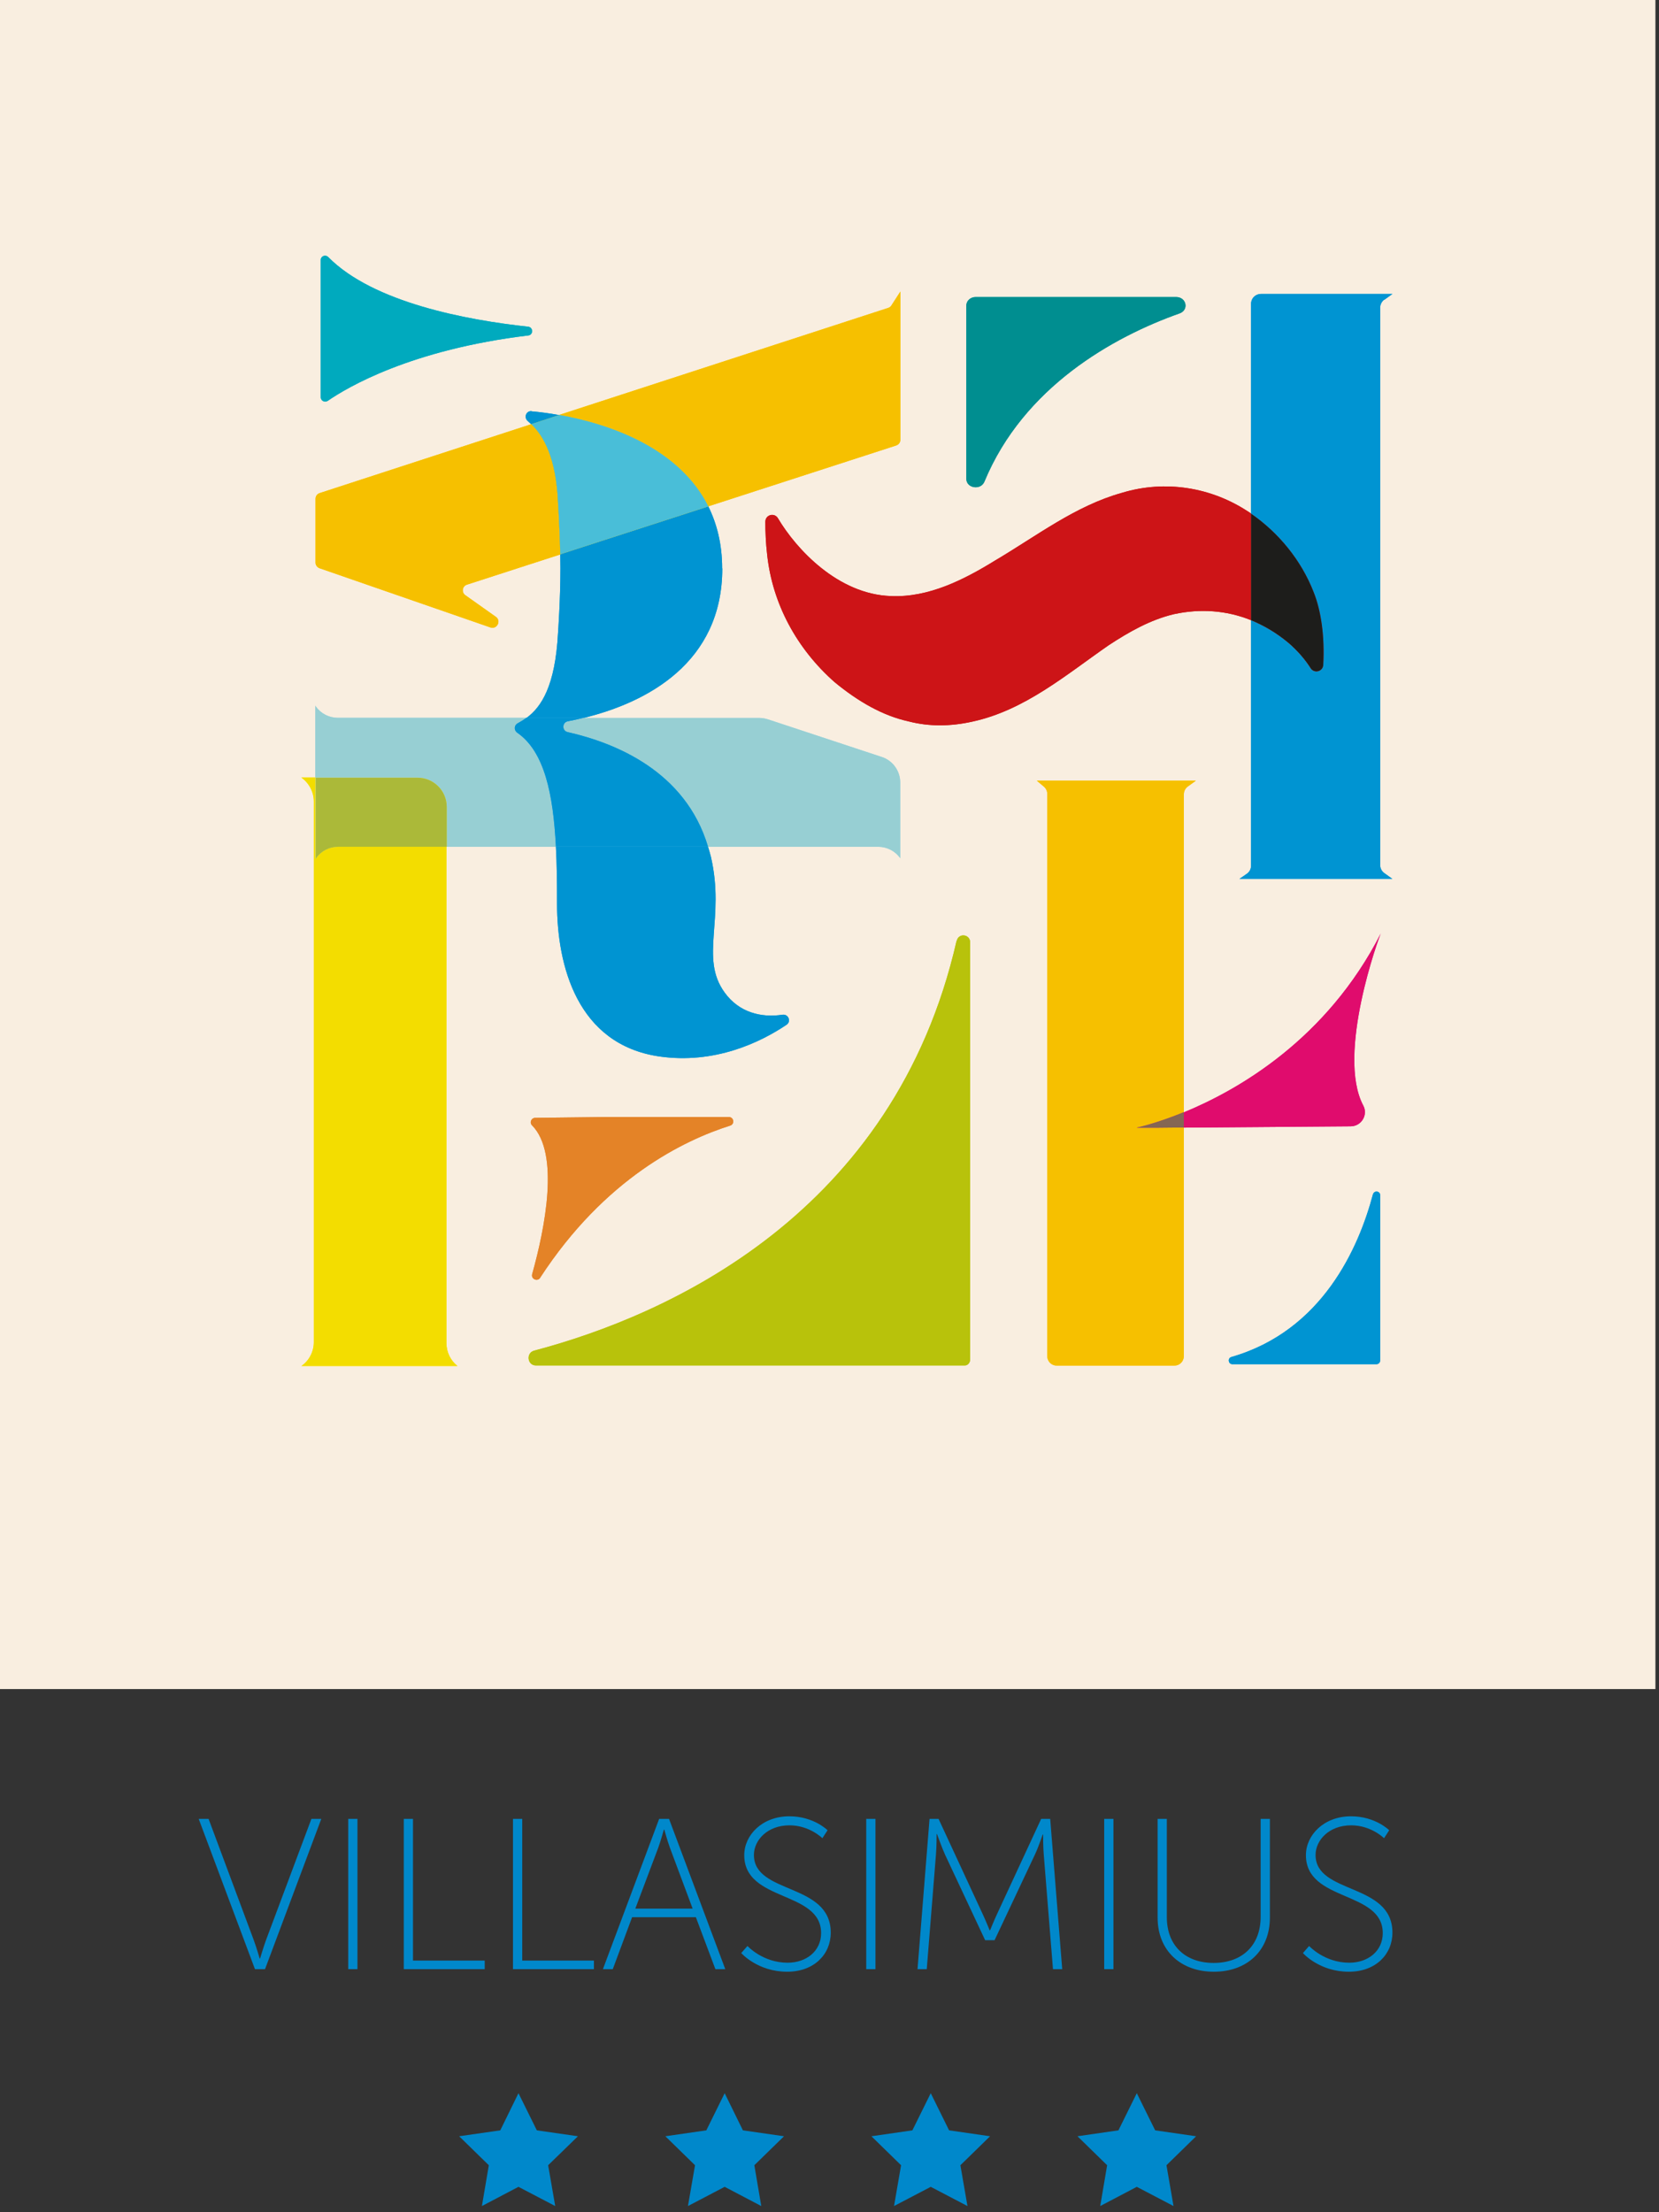 <svg width="69" height="92" viewBox="0 0 69 92" fill="none" xmlns="http://www.w3.org/2000/svg">
<rect x="0" y="0" width="69" height="92" fill="#333333" stroke="none"/>
<path d="M21.564 87.05L22.328 88.595L24.037 88.841L22.798 90.046L23.092 91.743L21.564 90.944L20.043 91.743L20.331 90.046L19.097 88.841L20.807 88.595L21.564 87.05Z" fill="#0088CB"/>
<path d="M30.14 87.05L30.898 88.595L32.608 88.841L31.374 90.046L31.662 91.743L30.14 90.944L28.613 91.743L28.907 90.046L27.673 88.841L29.377 88.595L30.14 87.05Z" fill="#0088CB"/>
<path d="M47.281 87.05L48.045 88.595L49.748 88.841L48.515 90.046L48.808 91.743L47.281 90.944L45.76 91.743L46.047 90.046L44.814 88.841L46.517 88.595L47.281 87.05Z" fill="#0088CB"/>
<path d="M38.711 87.05L39.474 88.595L41.178 88.841L39.944 90.046L40.238 91.743L38.711 90.944L37.184 91.743L37.477 90.046L36.244 88.841L37.947 88.595L38.711 87.05Z" fill="#0088CB"/>
<path d="M54.19 81.222L54.448 80.928C54.448 80.928 55.082 81.624 56.118 81.624C56.895 81.624 57.511 81.142 57.511 80.392C57.511 78.615 54.315 79.106 54.315 77.151C54.315 76.321 55.056 75.535 56.19 75.535C57.207 75.535 57.779 76.115 57.779 76.115L57.565 76.446C57.565 76.446 57.029 75.91 56.198 75.91C55.27 75.91 54.716 76.535 54.716 77.142C54.716 78.794 57.913 78.285 57.913 80.374C57.913 81.276 57.216 81.999 56.1 81.999C54.868 81.999 54.19 81.222 54.19 81.222Z" fill="#0088CB"/>
<path d="M48.147 79.749V75.642H48.53V79.731C48.53 80.91 49.298 81.633 50.477 81.633C51.656 81.633 52.432 80.91 52.432 79.714V75.642H52.816V79.749C52.816 81.124 51.861 81.999 50.486 81.999C49.111 81.999 48.147 81.124 48.147 79.749Z" fill="#0088CB"/>
<path d="M45.925 81.892V75.642H46.309V81.892H45.925Z" fill="#0088CB"/>
<path d="M38.161 81.892L38.661 75.642H39.036L40.857 79.571C41 79.874 41.161 80.276 41.161 80.276H41.179C41.179 80.276 41.339 79.874 41.482 79.571L43.304 75.642H43.679L44.179 81.892H43.795L43.411 77.124C43.384 76.821 43.384 76.294 43.384 76.294H43.366C43.366 76.294 43.188 76.821 43.045 77.124L41.366 80.687H40.973L39.303 77.124C39.17 76.83 38.973 76.276 38.973 76.276H38.955C38.955 76.276 38.955 76.821 38.928 77.124L38.545 81.892H38.161Z" fill="#0088CB"/>
<path d="M36.028 81.892V75.642H36.412V81.892H36.028Z" fill="#0088CB"/>
<path d="M30.829 81.222L31.088 80.928C31.088 80.928 31.722 81.624 32.758 81.624C33.535 81.624 34.151 81.142 34.151 80.392C34.151 78.615 30.954 79.106 30.954 77.151C30.954 76.321 31.695 75.535 32.829 75.535C33.847 75.535 34.419 76.115 34.419 76.115L34.204 76.446C34.204 76.446 33.669 75.91 32.838 75.91C31.91 75.91 31.356 76.535 31.356 77.142C31.356 78.794 34.552 78.285 34.552 80.374C34.552 81.276 33.856 81.999 32.74 81.999C31.508 81.999 30.829 81.222 30.829 81.222Z" fill="#0088CB"/>
<path d="M29.754 81.892L28.942 79.731H26.29L25.486 81.892H25.076L27.415 75.642H27.826L30.165 81.892H29.754ZM27.629 76.088H27.611C27.611 76.088 27.477 76.571 27.379 76.838L26.424 79.374H28.808L27.861 76.838C27.763 76.571 27.629 76.088 27.629 76.088Z" fill="#0088CB"/>
<path d="M21.336 81.892V75.642H21.72V81.535H24.702V81.892H21.336Z" fill="#0088CB"/>
<path d="M16.794 81.892V75.642H17.177V81.535H20.16V81.892H16.794Z" fill="#0088CB"/>
<path d="M14.483 81.892V75.642H14.867V81.892H14.483Z" fill="#0088CB"/>
<path d="M10.604 81.892L8.264 75.642H8.675L10.559 80.696C10.666 80.99 10.8 81.446 10.8 81.446H10.818C10.818 81.446 10.952 80.99 11.059 80.696L12.952 75.642H13.363L11.023 81.892H10.604Z" fill="#0088CB"/>
<path d="M0 0V70.244H68.851V0H0Z" fill="#F9EEE0"/>
<g style="mix-blend-mode:luminosity">
<path d="M23.608 30.452C25.576 30.898 28.508 32.061 29.447 35.216H36.526C36.89 35.216 37.236 35.392 37.442 35.692V32.543C37.442 32.061 37.131 31.627 36.673 31.48L31.944 29.917C31.832 29.882 31.709 29.858 31.591 29.858H24.302C24.067 29.917 23.837 29.97 23.614 30.011C23.368 30.058 23.362 30.405 23.608 30.458V30.452Z" fill="#A5D8E7"/>
</g>
<path d="M23.608 30.452C25.576 30.898 28.508 32.061 29.447 35.216H36.526C36.89 35.216 37.236 35.392 37.442 35.692V32.543C37.442 32.061 37.131 31.627 36.673 31.48L31.944 29.917C31.832 29.882 31.709 29.858 31.591 29.858H24.302C24.067 29.917 23.837 29.97 23.614 30.011C23.368 30.058 23.362 30.405 23.608 30.458V30.452Z" fill="#97CFD3"/>
<g style="mix-blend-mode:luminosity">
<path d="M18.574 33.559V35.216H23.121C23.009 33.025 22.645 31.268 21.517 30.481C21.376 30.381 21.376 30.17 21.529 30.087C21.652 30.023 21.776 29.947 21.899 29.852H14.051C13.693 29.852 13.352 29.682 13.141 29.388L13.111 29.347V32.343H17.347C18.022 32.343 18.563 32.889 18.563 33.559H18.574Z" fill="#A5D8E7"/>
</g>
<path d="M18.574 33.559V35.216H23.121C23.009 33.025 22.645 31.268 21.517 30.481C21.376 30.381 21.376 30.17 21.529 30.087C21.652 30.023 21.776 29.947 21.899 29.852H14.051C13.693 29.852 13.352 29.682 13.141 29.388L13.111 29.347V32.343H17.347C18.022 32.343 18.563 32.889 18.563 33.559H18.574Z" fill="#97CFD3"/>
<g style="mix-blend-mode:luminosity">
<path d="M47.287 46.899C47.287 46.899 48.069 46.735 49.238 46.259V33.031C49.238 32.907 49.296 32.79 49.396 32.713L49.737 32.467H43.123L43.416 32.713C43.504 32.79 43.557 32.895 43.557 33.013V56.398C43.557 56.615 43.733 56.792 43.951 56.792H48.844C49.061 56.792 49.238 56.615 49.238 56.398V46.888L48.104 46.899H47.287Z" fill="#FFCF00"/>
</g>
<path d="M47.287 46.899C47.287 46.899 48.069 46.735 49.238 46.259V33.031C49.238 32.907 49.296 32.79 49.396 32.713L49.737 32.467H43.123L43.416 32.713C43.504 32.79 43.557 32.895 43.557 33.013V56.398C43.557 56.615 43.733 56.792 43.951 56.792H48.844C49.061 56.792 49.238 56.615 49.238 56.398V46.888L48.104 46.899H47.287Z" fill="#F6C000"/>
<path d="M57.579 12.465L57.913 12.224H52.445C52.215 12.224 52.033 12.406 52.033 12.635V21.37C53.179 22.157 54.125 23.315 54.636 24.631C54.947 25.406 55.1 26.475 55.035 27.662C55.017 27.938 54.659 28.026 54.512 27.797C54.307 27.474 54.001 27.098 53.572 26.728C53.079 26.316 52.568 26.017 52.033 25.799V36.003C52.033 36.138 51.969 36.261 51.857 36.338L51.552 36.549H57.908L57.573 36.308C57.467 36.232 57.403 36.109 57.403 35.974V12.794C57.403 12.665 57.467 12.541 57.573 12.459L57.579 12.465Z" fill="#009BDD"/>
<path d="M57.579 12.465L57.913 12.224H52.445C52.215 12.224 52.033 12.406 52.033 12.635V21.37C53.179 22.157 54.125 23.315 54.636 24.631C54.947 25.406 55.1 26.475 55.035 27.662C55.017 27.938 54.659 28.026 54.512 27.797C54.307 27.474 54.001 27.098 53.572 26.728C53.079 26.316 52.568 26.017 52.033 25.799V36.003C52.033 36.138 51.969 36.261 51.857 36.338L51.552 36.549H57.908L57.573 36.308C57.467 36.232 57.403 36.109 57.403 35.974V12.794C57.403 12.665 57.467 12.541 57.573 12.459L57.579 12.465Z" fill="#0094D2"/>
<g style="mix-blend-mode:multiply">
<path d="M51.939 21.294C50.389 20.26 48.462 19.949 46.664 20.495C44.726 21.035 43.111 22.293 41.389 23.309C40.103 24.102 38.623 24.86 37.048 24.789C34.851 24.713 33.118 22.839 32.355 21.552C32.208 21.306 31.832 21.405 31.832 21.699C31.832 22.122 31.85 22.575 31.908 23.074C32.126 25.095 33.124 26.968 34.716 28.372C35.703 29.183 36.719 29.765 37.788 30C38.646 30.223 39.539 30.211 40.438 30.011C42.617 29.541 44.332 28.067 46.112 26.833C46.946 26.287 47.833 25.776 48.826 25.541C49.913 25.306 51.005 25.377 52.039 25.794V21.364C52.01 21.341 51.975 21.317 51.945 21.294H51.939Z" fill="#D0191A"/>
</g>
<path d="M51.939 21.294C50.389 20.26 48.462 19.949 46.664 20.495C44.726 21.035 43.111 22.293 41.389 23.309C40.103 24.102 38.623 24.86 37.048 24.789C34.851 24.713 33.118 22.839 32.355 21.552C32.208 21.306 31.832 21.405 31.832 21.699C31.832 22.122 31.85 22.575 31.908 23.074C32.126 25.095 33.124 26.968 34.716 28.372C35.703 29.183 36.719 29.765 37.788 30C38.646 30.223 39.539 30.211 40.438 30.011C42.617 29.541 44.332 28.067 46.112 26.833C46.946 26.287 47.833 25.776 48.826 25.541C49.913 25.306 51.005 25.377 52.039 25.794V21.364C52.01 21.341 51.975 21.317 51.945 21.294H51.939Z" fill="#CD1417"/>
<path d="M54.513 27.791C54.66 28.02 55.018 27.932 55.035 27.656C55.1 26.469 54.947 25.4 54.636 24.625C54.125 23.309 53.179 22.152 52.034 21.364V25.794C52.562 26.011 53.079 26.311 53.573 26.722C54.007 27.092 54.307 27.468 54.513 27.791Z" fill="#009BDD"/>
<g style="mix-blend-mode:multiply">
<path d="M54.513 27.791C54.66 28.02 55.018 27.932 55.035 27.656C55.1 26.469 54.947 25.4 54.636 24.625C54.125 23.309 53.179 22.152 52.034 21.364V25.794C52.562 26.011 53.079 26.311 53.573 26.722C54.007 27.092 54.307 27.468 54.513 27.791Z" fill="#D0191A"/>
</g>
<path d="M54.513 27.791C54.66 28.02 55.018 27.932 55.035 27.656C55.1 26.469 54.947 25.4 54.636 24.625C54.125 23.309 53.179 22.152 52.034 21.364V25.794C52.562 26.011 53.079 26.311 53.573 26.722C54.007 27.092 54.307 27.468 54.513 27.791Z" fill="#1D1D1B"/>
<g style="mix-blend-mode:multiply">
<path d="M18.574 35.21H14.057C13.698 35.21 13.357 35.38 13.146 35.674L13.117 35.715V32.337H12.535C12.858 32.567 13.052 32.937 13.052 33.336V55.817C13.052 56.21 12.858 56.586 12.535 56.809H19.026C18.738 56.58 18.568 56.228 18.568 55.858V35.21H18.574Z" fill="#FCE600"/>
</g>
<path d="M18.574 35.21H14.057C13.698 35.21 13.357 35.38 13.146 35.674L13.117 35.715V32.337H12.535C12.858 32.567 13.052 32.937 13.052 33.336V55.817C13.052 56.21 12.858 56.586 12.535 56.809H19.026C18.738 56.58 18.568 56.228 18.568 55.858V35.21H18.574Z" fill="#F3DD00"/>
<g style="mix-blend-mode:luminosity">
<path d="M13.152 35.68C13.363 35.386 13.704 35.216 14.062 35.216H18.58V33.559C18.58 32.884 18.033 32.343 17.364 32.343H13.128V35.721L13.158 35.68H13.152Z" fill="#A5D8E7"/>
</g>
<g style="mix-blend-mode:multiply">
<path d="M13.152 35.68C13.363 35.386 13.704 35.216 14.062 35.216H18.58V33.559C18.58 32.884 18.033 32.343 17.364 32.343H13.128V35.721L13.158 35.68H13.152Z" fill="#FCE600"/>
</g>
<path d="M13.152 35.68C13.363 35.386 13.704 35.216 14.062 35.216H18.58V33.559C18.58 32.884 18.033 32.343 17.364 32.343H13.128V35.721L13.158 35.68H13.152Z" fill="#ABB939"/>
<path d="M23.168 37.571C23.168 40.162 24.008 43.428 27.409 43.933C29.718 44.268 31.621 43.352 32.714 42.617C32.919 42.476 32.79 42.165 32.543 42.2C31.656 42.335 30.734 42.106 30.135 41.272C29.089 39.827 30.17 38.212 29.565 35.621C29.53 35.48 29.489 35.351 29.448 35.216H23.121C23.162 35.956 23.168 36.749 23.168 37.571Z" fill="#009BDD"/>
<path d="M23.168 37.571C23.168 40.162 24.008 43.428 27.409 43.933C29.718 44.268 31.621 43.352 32.714 42.617C32.919 42.476 32.79 42.165 32.543 42.2C31.656 42.335 30.734 42.106 30.135 41.272C29.089 39.827 30.17 38.212 29.565 35.621C29.53 35.48 29.489 35.351 29.448 35.216H23.121C23.162 35.956 23.168 36.749 23.168 37.571Z" fill="#0094D2"/>
<path d="M30.035 23.638C30.035 22.633 29.817 21.782 29.459 21.059L23.303 23.05C23.303 23.25 23.309 23.444 23.309 23.638C23.309 24.948 23.209 26.328 23.209 26.328C23.091 28.543 22.51 29.4 21.911 29.847H24.313C26.886 29.212 30.041 27.579 30.041 23.638H30.035Z" fill="#009BDD"/>
<path d="M30.035 23.638C30.035 22.633 29.817 21.782 29.459 21.059L23.303 23.05C23.303 23.25 23.309 23.444 23.309 23.638C23.309 24.948 23.209 26.328 23.209 26.328C23.091 28.543 22.51 29.4 21.911 29.847H24.313C26.886 29.212 30.041 27.579 30.041 23.638H30.035Z" fill="#0094D2"/>
<path d="M22.111 17.1C21.881 17.076 21.776 17.364 21.952 17.511C21.999 17.552 22.046 17.599 22.099 17.646L23.268 17.264C22.845 17.188 22.457 17.135 22.111 17.106V17.1Z" fill="#009BDD"/>
<path d="M22.111 17.1C21.881 17.076 21.776 17.364 21.952 17.511C21.999 17.552 22.046 17.599 22.099 17.646L23.268 17.264C22.845 17.188 22.457 17.135 22.111 17.106V17.1Z" fill="#0094D2"/>
<path d="M21.517 30.475C22.645 31.262 23.009 33.019 23.121 35.21H29.447C28.508 32.061 25.576 30.892 23.608 30.446C23.368 30.393 23.373 30.047 23.614 30C23.837 29.958 24.067 29.905 24.302 29.847H21.899C21.776 29.941 21.646 30.017 21.529 30.082C21.376 30.164 21.37 30.375 21.517 30.475Z" fill="#009BDD"/>
<path d="M21.517 30.475C22.645 31.262 23.009 33.019 23.121 35.21H29.447C28.508 32.061 25.576 30.892 23.608 30.446C23.368 30.393 23.373 30.047 23.614 30C23.837 29.958 24.067 29.905 24.302 29.847H21.899C21.776 29.941 21.646 30.017 21.529 30.082C21.376 30.164 21.37 30.375 21.517 30.475Z" fill="#0094D2"/>
<g style="mix-blend-mode:luminosity">
<path d="M22.469 53.132C25.154 49.008 28.449 47.416 30.37 46.811C30.57 46.747 30.523 46.453 30.311 46.453H25.183L22.258 46.488C22.099 46.488 22.011 46.682 22.128 46.8C23.291 47.974 22.663 51.094 22.134 52.985C22.075 53.191 22.352 53.314 22.469 53.138V53.132Z" fill="#ED8A3A"/>
</g>
<path d="M22.469 53.132C25.154 49.008 28.449 47.416 30.37 46.811C30.57 46.747 30.523 46.453 30.311 46.453H25.183L22.258 46.488C22.099 46.488 22.011 46.682 22.128 46.8C23.291 47.974 22.663 51.094 22.134 52.985C22.075 53.191 22.352 53.314 22.469 53.138V53.132Z" fill="#E48327"/>
<g style="mix-blend-mode:luminosity">
<path d="M49.231 46.259V46.894L56.174 46.841C56.615 46.841 56.908 46.371 56.703 45.983C55.563 43.845 57.373 38.911 57.431 38.817C55.181 43.228 51.487 45.337 49.225 46.265L49.231 46.259Z" fill="#E20F7E"/>
</g>
<path d="M49.231 46.259V46.894L56.174 46.841C56.615 46.841 56.908 46.371 56.703 45.983C55.563 43.845 57.373 38.911 57.431 38.817C55.181 43.228 51.487 45.337 49.225 46.265L49.231 46.259Z" fill="#E00C6D"/>
<g style="mix-blend-mode:luminosity">
<path d="M47.287 46.9H48.104L49.237 46.888V46.253C48.074 46.729 47.287 46.894 47.287 46.894V46.9Z" fill="#FFCF00"/>
</g>
<g style="mix-blend-mode:luminosity">
<path d="M47.287 46.9H48.104L49.237 46.888V46.253C48.074 46.729 47.287 46.894 47.287 46.894V46.9Z" fill="#E20F7E"/>
</g>
<path d="M47.287 46.9H48.104L49.237 46.888V46.253C48.074 46.729 47.287 46.894 47.287 46.894V46.9Z" fill="#856653"/>
<g style="mix-blend-mode:luminosity">
<path d="M39.786 39.122C37.201 50.483 27.785 54.7 22.216 56.169C21.869 56.263 21.928 56.786 22.293 56.786H40.127C40.25 56.786 40.35 56.674 40.35 56.533V39.193C40.35 38.846 39.868 38.787 39.792 39.128L39.786 39.122Z" fill="#BBCF12"/>
</g>
<path d="M39.786 39.122C37.201 50.483 27.785 54.7 22.216 56.169C21.869 56.263 21.928 56.786 22.293 56.786H40.127C40.25 56.786 40.35 56.674 40.35 56.533V39.193C40.35 38.846 39.868 38.787 39.792 39.128L39.786 39.122Z" fill="#B8C20B"/>
<path d="M40.943 20.031C42.571 16.095 46.301 14.01 49.056 13.035C49.461 12.894 49.349 12.353 48.915 12.353H40.579C40.362 12.353 40.191 12.512 40.191 12.706V19.913C40.191 20.307 40.791 20.401 40.943 20.031Z" fill="#009AA5"/>
<path d="M40.943 20.031C42.571 16.095 46.301 14.01 49.056 13.035C49.461 12.894 49.349 12.353 48.915 12.353H40.579C40.362 12.353 40.191 12.512 40.191 12.706V19.913C40.191 20.307 40.791 20.401 40.943 20.031Z" fill="#008E90"/>
<g style="mix-blend-mode:luminosity">
<path d="M13.622 16.677C14.445 16.107 17.094 14.539 21.97 13.951C22.187 13.928 22.181 13.611 21.97 13.587C19.414 13.311 15.525 12.588 13.652 10.691C13.534 10.574 13.34 10.65 13.34 10.814V16.518C13.34 16.665 13.505 16.753 13.628 16.671L13.622 16.677Z" fill="#00B4D3"/>
</g>
<path d="M13.622 16.677C14.445 16.107 17.094 14.539 21.97 13.951C22.187 13.928 22.181 13.611 21.97 13.587C19.414 13.311 15.525 12.588 13.652 10.691C13.534 10.574 13.34 10.65 13.34 10.814V16.518C13.34 16.665 13.505 16.753 13.628 16.671L13.622 16.677Z" fill="#00AABE"/>
<g style="mix-blend-mode:luminosity">
<path d="M57.103 49.666C56.516 51.881 55.006 55.341 51.217 56.433C51.047 56.48 51.082 56.733 51.258 56.733H57.25C57.332 56.733 57.403 56.662 57.403 56.58V49.707C57.403 49.525 57.15 49.496 57.103 49.672V49.666Z" fill="#009BDD"/>
</g>
<path d="M57.103 49.666C56.516 51.881 55.006 55.341 51.217 56.433C51.047 56.48 51.082 56.733 51.258 56.733H57.25C57.332 56.733 57.403 56.662 57.403 56.58V49.707C57.403 49.525 57.15 49.496 57.103 49.672V49.666Z" fill="#0094D2"/>
<g style="mix-blend-mode:luminosity">
<path d="M29.453 21.059L37.272 18.527C37.377 18.492 37.448 18.398 37.448 18.286V12.124L37.072 12.706C37.043 12.753 36.996 12.788 36.937 12.806L23.268 17.252C25.382 17.634 28.249 18.633 29.459 21.053L29.453 21.059Z" fill="#FFCF00"/>
</g>
<path d="M29.453 21.059L37.272 18.527C37.377 18.492 37.448 18.398 37.448 18.286V12.124L37.072 12.706C37.043 12.753 36.996 12.788 36.937 12.806L23.268 17.252C25.382 17.634 28.249 18.633 29.459 21.053L29.453 21.059Z" fill="#F6C000"/>
<g style="mix-blend-mode:luminosity">
<path d="M22.099 17.64L13.293 20.507C13.188 20.542 13.123 20.636 13.123 20.748V23.397C13.123 23.503 13.194 23.597 13.293 23.632L20.395 26.093C20.671 26.187 20.859 25.817 20.624 25.653L19.356 24.754C19.185 24.636 19.226 24.372 19.426 24.313L23.309 23.056C23.285 21.952 23.215 20.889 23.215 20.889C23.133 19.05 22.628 18.14 22.105 17.646L22.099 17.64Z" fill="#FFCF00"/>
</g>
<path d="M22.099 17.64L13.293 20.507C13.188 20.542 13.123 20.636 13.123 20.748V23.397C13.123 23.503 13.194 23.597 13.293 23.632L20.395 26.093C20.671 26.187 20.859 25.817 20.624 25.653L19.356 24.754C19.185 24.636 19.226 24.372 19.426 24.313L23.309 23.056C23.285 21.952 23.215 20.889 23.215 20.889C23.133 19.05 22.628 18.14 22.105 17.646L22.099 17.64Z" fill="#F6C000"/>
<path d="M23.268 17.258L22.099 17.64C22.616 18.134 23.127 19.044 23.209 20.883C23.209 20.883 23.279 21.946 23.303 23.05L29.459 21.059C28.249 18.639 25.388 17.64 23.268 17.258Z" fill="#009BDD"/>
<g style="mix-blend-mode:luminosity">
<path d="M23.268 17.258L22.099 17.64C22.616 18.134 23.127 19.044 23.209 20.883C23.209 20.883 23.279 21.946 23.303 23.05L29.459 21.059C28.249 18.639 25.388 17.64 23.268 17.258Z" fill="#FFCF00"/>
</g>
<path d="M23.268 17.258L22.099 17.64C22.616 18.134 23.127 19.044 23.209 20.883C23.209 20.883 23.279 21.946 23.303 23.05L29.459 21.059C28.249 18.639 25.388 17.64 23.268 17.258Z" fill="#49BED8"/>
</svg>

